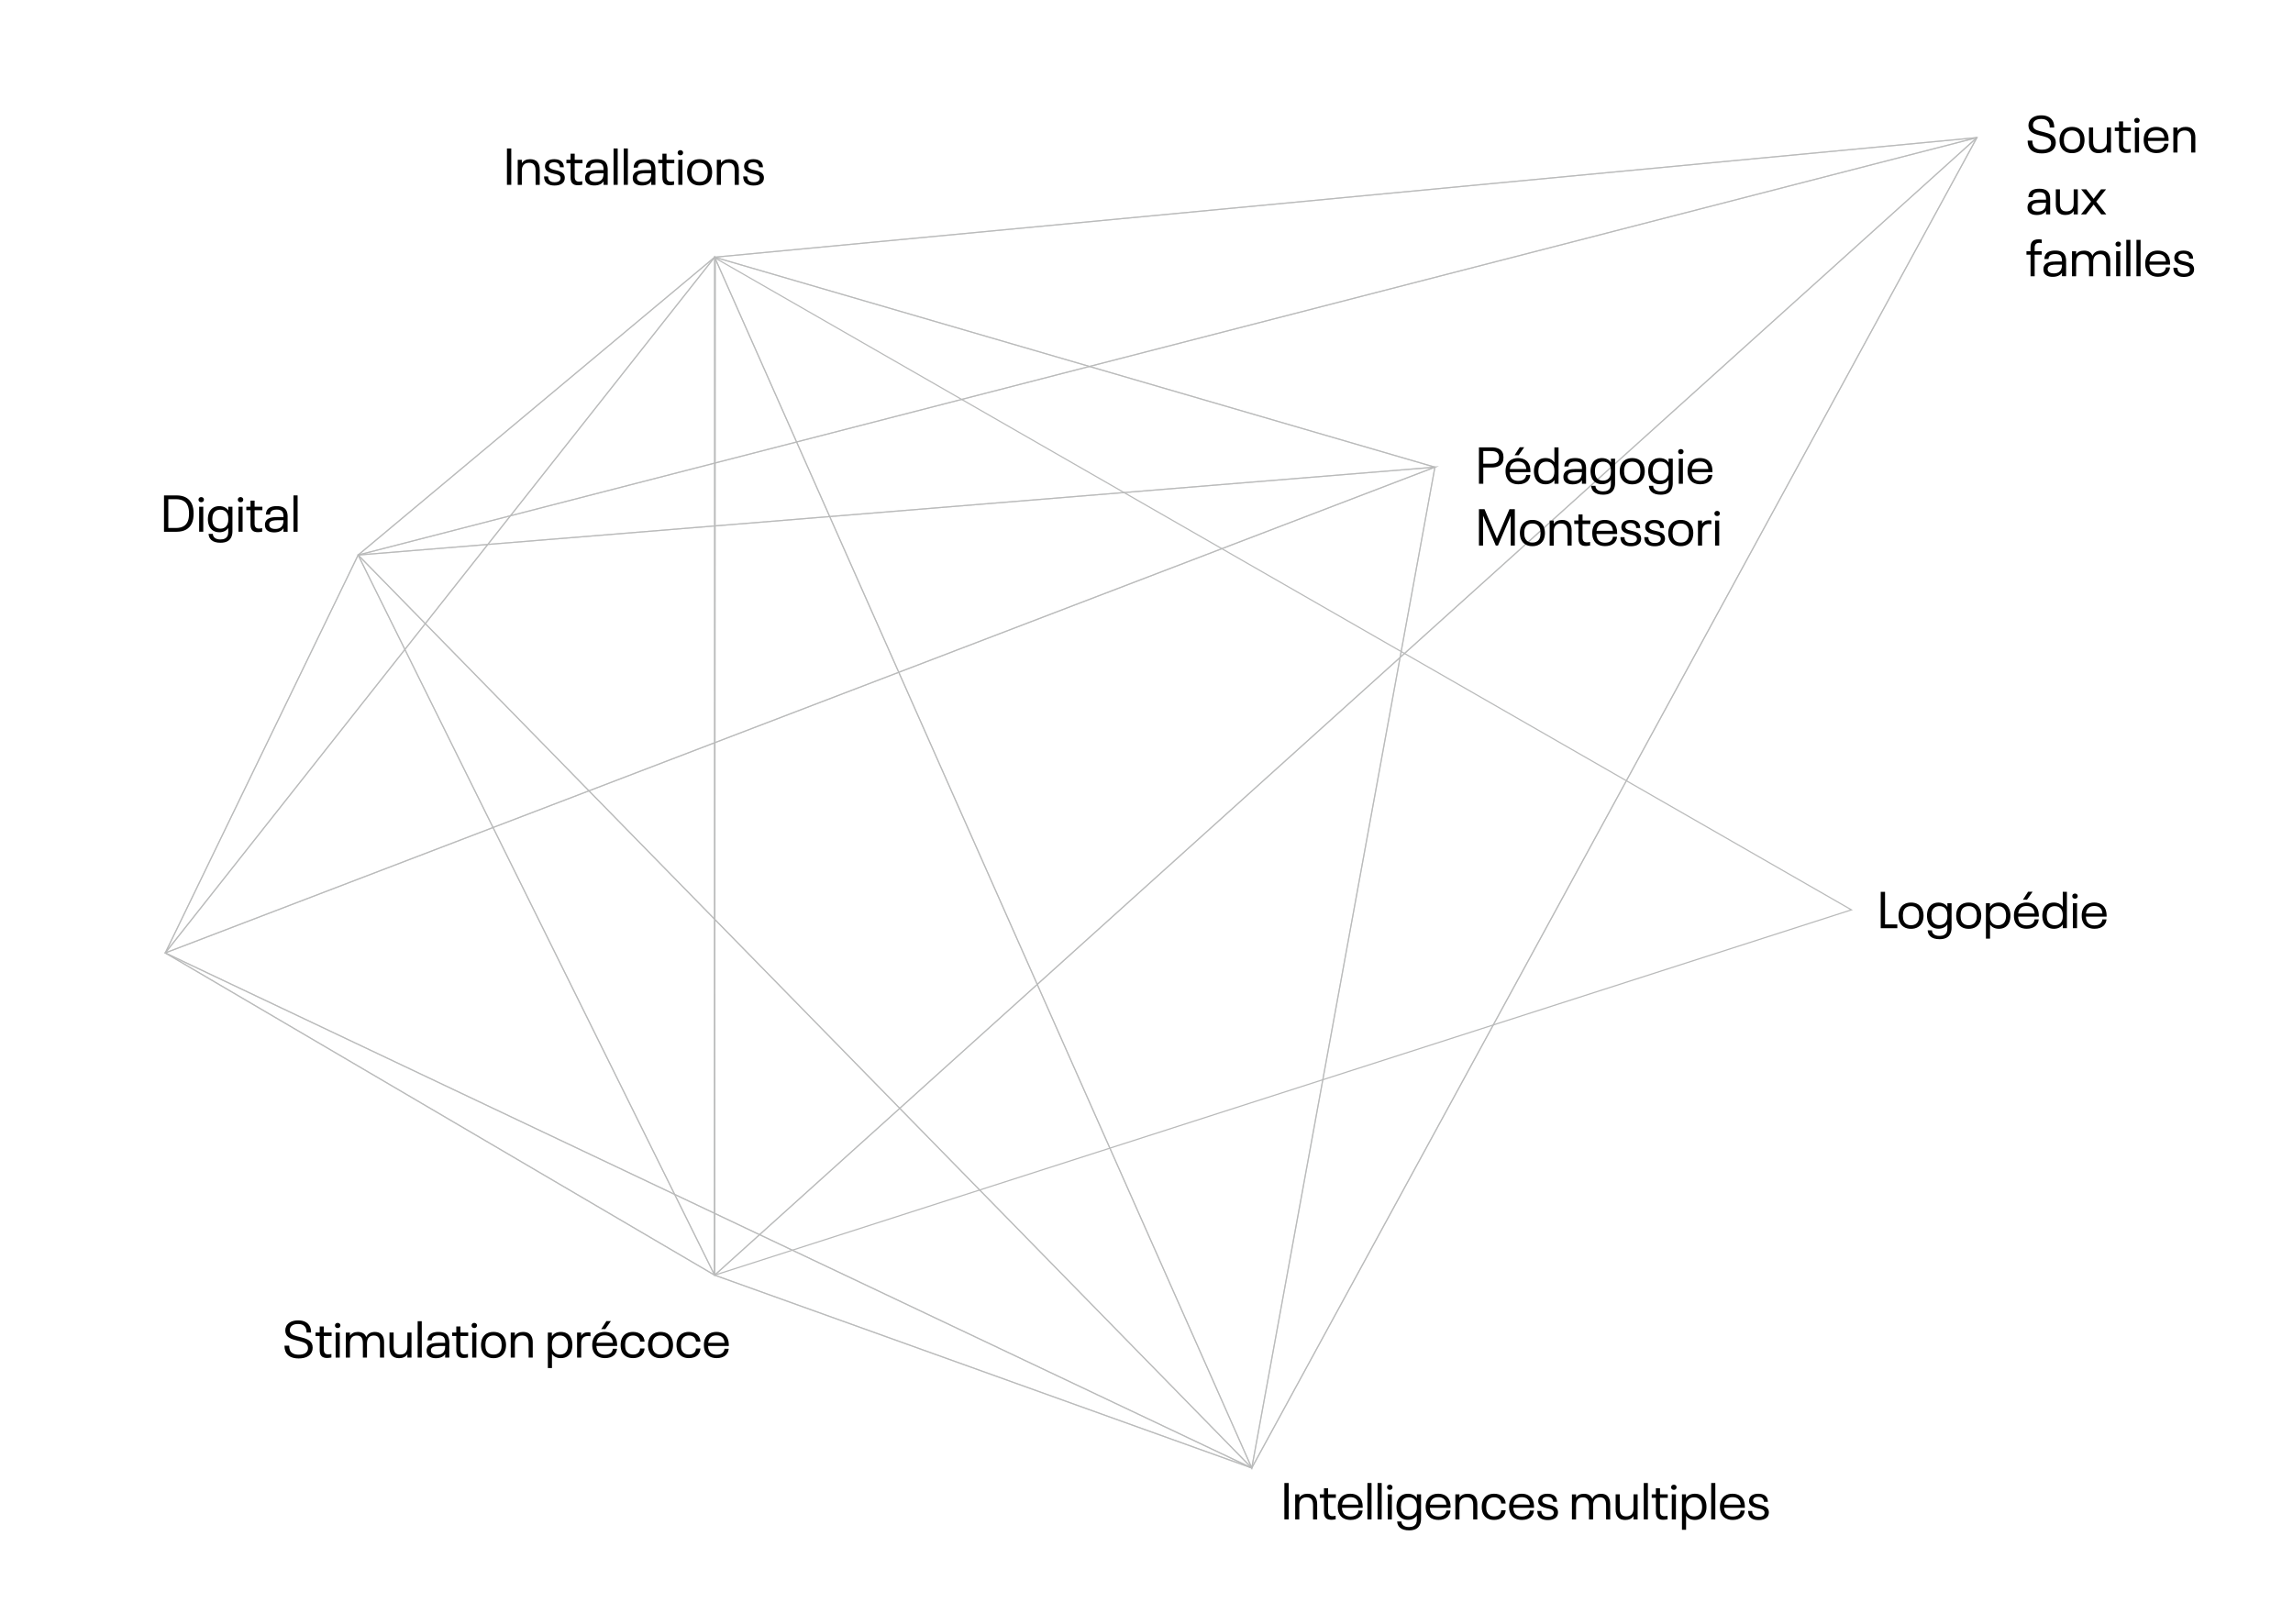 <?xml version="1.0" encoding="UTF-8"?> <svg xmlns="http://www.w3.org/2000/svg" id="a" viewBox="0 0 1181.33 837.04"><defs><style>.b{stroke:#d8d8d8;}.b,.c{fill:none;stroke-miterlimit:10;stroke-width:.6px;}.c{stroke:#b9baba;}</style></defs><g><polygon class="b" points="1018.5 70.91 821.84 431.77 644.9 756.46 85.14 491.05 184.51 286.01 368.17 132.54 1018.5 70.91"></polygon><polygon class="b" points="739.25 240.73 368.17 132.54 644.9 756.46 739.25 240.73"></polygon><line class="b" x1="184.51" y1="286.01" x2="1018.5" y2="70.91"></line><polyline class="b" points="85.14 491.05 368.17 132.54 368.17 657.09 85.14 491.05 739.25 240.73 184.51 286.01 368.17 657.09 1018.5 70.91 368.17 657.09 644.9 756.46"></polyline><line class="b" x1="644.9" y1="756.46" x2="184.51" y2="286.01"></line></g><g><polygon class="c" points="1018.5 70.91 821.84 431.77 644.9 756.46 85.14 491.05 184.51 286.01 368.17 132.54 1018.5 70.91"></polygon><polygon class="c" points="739.25 240.73 368.17 132.54 644.9 756.46 739.25 240.73"></polygon><line class="c" x1="184.51" y1="286.01" x2="1018.5" y2="70.91"></line><polyline class="c" points="85.14 491.05 368.17 132.54 368.17 657.09 85.14 491.05 739.25 240.73 184.51 286.01 368.17 657.09 1018.5 70.91 368.17 657.09 644.9 756.46"></polyline><line class="c" x1="644.9" y1="756.46" x2="184.51" y2="286.01"></line><polygon class="c" points="368.17 657.09 953.83 468.85 368.53 133 368.17 657.09"></polygon></g><g><path d="M261.17,76.5h2.23v18.74h-2.23v-18.74Z"></path><path d="M278.06,87.44v7.81h-2.12v-7.41c0-2.73-1.09-3.96-3.35-3.96-2.42,0-3.74,1.41-3.74,4.04v7.33h-2.12v-12.9h2.12v1.75c.9-1.41,2.36-2.07,4.27-2.07,3.19,0,4.94,1.83,4.94,5.42Z"></path><path d="M280.71,93.12c-.29-.64-.42-1.38-.42-2.2h2.1c0,.56,.08,1.04,.29,1.46,.43,.98,1.38,1.54,3,1.54,1.51,0,2.55-.42,2.92-1.27,.11-.27,.19-.5,.19-.85,0-.29-.05-.56-.16-.77-.45-.96-1.73-1.22-3.53-1.59-1.81-.4-3.45-1.01-4.06-2.39-.19-.42-.27-.82-.27-1.38s.11-1.04,.32-1.46c.61-1.38,2.2-2.18,4.43-2.18s3.88,.77,4.57,2.26c.27,.56,.37,1.19,.37,1.91h-2.04c0-.5-.11-.9-.27-1.25-.4-.88-1.35-1.33-2.66-1.33s-2.15,.4-2.47,1.11c-.11,.24-.16,.48-.16,.77,0,.24,.05,.48,.13,.64,.45,.98,1.96,1.27,3.5,1.62,1.94,.45,3.58,1.04,4.22,2.47,.19,.42,.27,.88,.27,1.41,0,.61-.11,1.14-.32,1.62-.69,1.54-2.58,2.34-5.02,2.34s-4.22-.85-4.94-2.47Z"></path><path d="M293.96,91.4v-7.25h-2.15v-1.81h2.15v-3.13h2.12v3.13h4.01v1.81h-4.01v6.93c0,1.73,.74,2.52,2.23,2.52,.5,0,1.12-.08,1.67-.21v1.81c-.69,.16-1.49,.27-2.2,.27-2.63,0-3.82-1.25-3.82-4.06Z"></path><path d="M313.08,87.6v7.65h-2.12v-1.83c-.9,1.38-2.47,2.15-4.78,2.15-2.15,0-3.8-.72-4.46-2.18-.21-.5-.32-1.04-.32-1.7s.11-1.17,.32-1.65c.88-1.91,3.21-2.39,6.13-2.39h3.11v-.42c0-.8-.11-1.35-.34-1.91-.45-1.04-1.51-1.51-3.13-1.51s-2.74,.42-3.21,1.43c-.16,.37-.24,.72-.24,1.14h-2.15c.03-.74,.13-1.35,.4-1.89,.74-1.73,2.63-2.47,5.18-2.47,2.68,0,4.35,.82,5.1,2.55,.37,.8,.53,1.83,.53,3.03Zm-2.55,4.14c.29-.64,.42-1.41,.42-2.34v-.13h-2.95c-1.99,0-3.72,.27-4.22,1.38-.11,.24-.19,.53-.19,.85,0,.37,.08,.69,.19,.96,.42,.96,1.54,1.33,2.92,1.33,1.94,0,3.21-.72,3.82-2.04Z"></path><path d="M316.11,76.5h2.12v18.74h-2.12v-18.74Z"></path><path d="M321.34,76.5h2.12v18.74h-2.12v-18.74Z"></path><path d="M337.65,87.6v7.65h-2.12v-1.83c-.9,1.38-2.47,2.15-4.78,2.15-2.15,0-3.8-.72-4.46-2.18-.21-.5-.32-1.04-.32-1.7s.11-1.17,.32-1.65c.88-1.91,3.21-2.39,6.13-2.39h3.11v-.42c0-.8-.11-1.35-.34-1.91-.45-1.04-1.51-1.51-3.13-1.51s-2.74,.42-3.21,1.43c-.16,.37-.24,.72-.24,1.14h-2.15c.03-.74,.13-1.35,.4-1.89,.74-1.73,2.63-2.47,5.18-2.47,2.68,0,4.35,.82,5.1,2.55,.37,.8,.53,1.83,.53,3.03Zm-2.55,4.14c.29-.64,.42-1.41,.42-2.34v-.13h-2.95c-1.99,0-3.72,.27-4.22,1.38-.11,.24-.19,.53-.19,.85,0,.37,.08,.69,.19,.96,.42,.96,1.54,1.33,2.92,1.33,1.94,0,3.21-.72,3.82-2.04Z"></path><path d="M341.26,91.4v-7.25h-2.15v-1.81h2.15v-3.13h2.12v3.13h4.01v1.81h-4.01v6.93c0,1.73,.74,2.52,2.23,2.52,.5,0,1.12-.08,1.67-.21v1.81c-.69,.16-1.49,.27-2.2,.27-2.63,0-3.82-1.25-3.82-4.06Z"></path><path d="M349.12,78.7c0-.77,.56-1.33,1.43-1.33,.77,0,1.38,.56,1.38,1.33s-.61,1.33-1.38,1.33c-.88,0-1.43-.53-1.43-1.33Zm.34,3.64h2.12v12.9h-2.12v-12.9Z"></path><path d="M354.65,92.17c-.45-.98-.66-2.15-.66-3.37s.21-2.36,.66-3.37c.93-2.04,2.87-3.4,5.79-3.4s4.86,1.35,5.79,3.4c.42,.98,.66,2.15,.66,3.37s-.24,2.39-.66,3.37c-.93,2.04-2.87,3.4-5.79,3.4s-4.86-1.35-5.79-3.4Zm9.5-.64c.34-.77,.48-1.7,.48-2.73s-.13-1.99-.48-2.73c-.61-1.33-1.83-2.18-3.72-2.18s-3.13,.85-3.72,2.18c-.34,.74-.48,1.7-.48,2.73s.13,1.96,.48,2.73c.61,1.33,1.81,2.18,3.72,2.18s3.11-.85,3.72-2.18Z"></path><path d="M380.64,87.44v7.81h-2.12v-7.41c0-2.73-1.09-3.96-3.35-3.96-2.42,0-3.74,1.41-3.74,4.04v7.33h-2.12v-12.9h2.12v1.75c.9-1.41,2.36-2.07,4.27-2.07,3.19,0,4.94,1.83,4.94,5.42Z"></path><path d="M383.3,93.12c-.29-.64-.42-1.38-.42-2.2h2.1c0,.56,.08,1.04,.29,1.46,.42,.98,1.38,1.54,3,1.54,1.51,0,2.55-.42,2.92-1.27,.11-.27,.19-.5,.19-.85,0-.29-.05-.56-.16-.77-.45-.96-1.73-1.22-3.53-1.59-1.81-.4-3.45-1.01-4.06-2.39-.19-.42-.27-.82-.27-1.38s.11-1.04,.32-1.46c.61-1.38,2.2-2.18,4.43-2.18s3.88,.77,4.57,2.26c.27,.56,.37,1.19,.37,1.91h-2.04c0-.5-.11-.9-.27-1.25-.4-.88-1.35-1.33-2.66-1.33s-2.15,.4-2.47,1.11c-.11,.24-.16,.48-.16,.77,0,.24,.05,.48,.13,.64,.45,.98,1.96,1.27,3.5,1.62,1.94,.45,3.58,1.04,4.22,2.47,.19,.42,.27,.88,.27,1.41,0,.61-.11,1.14-.32,1.62-.69,1.54-2.58,2.34-5.02,2.34s-4.22-.85-4.94-2.47Z"></path></g><g><path d="M84.49,255.28h6.4c4.01,0,6.69,1.57,7.96,4.41,.61,1.35,.9,2.97,.9,4.97s-.29,3.61-.9,4.99c-1.27,2.81-3.96,4.38-7.96,4.38h-6.4v-18.74Zm6.13,16.78c3.16,0,5.1-1.14,6.05-3.27,.48-1.06,.72-2.36,.72-4.14s-.24-3.08-.72-4.14c-.96-2.12-2.89-3.27-6.05-3.27h-3.9v14.81h3.9Z"></path><path d="M102.26,257.48c0-.77,.56-1.33,1.43-1.33,.77,0,1.38,.56,1.38,1.33s-.61,1.33-1.38,1.33c-.88,0-1.43-.53-1.43-1.33Zm.34,3.64h2.12v12.9h-2.12v-12.9Z"></path><path d="M119.75,261.12v12.64c0,1.19-.21,2.2-.61,3.05-.88,1.94-2.79,2.87-5.55,2.87-2.02,0-3.66-.45-4.73-1.43-.85-.77-1.33-1.81-1.41-3.13h2.2c.03,.8,.35,1.46,.88,1.94,.66,.61,1.73,.93,3.03,.93,1.86,0,3.11-.64,3.69-1.91,.21-.56,.34-1.19,.34-1.99v-2.04c-.98,1.49-2.6,2.23-4.57,2.23-2.52,0-4.35-1.19-5.23-3.19-.45-1.01-.69-2.2-.69-3.53s.24-2.55,.69-3.56c.88-1.99,2.71-3.19,5.23-3.19,1.96,0,3.61,.77,4.59,2.28v-1.96h2.12Zm-2.15,6.74v-.64c0-2.95-1.59-4.57-4.09-4.57-1.7,0-3.03,.74-3.66,2.18-.32,.72-.48,1.62-.48,2.71s.16,1.96,.48,2.71c.64,1.41,1.96,2.18,3.66,2.18,2.5,0,4.09-1.62,4.09-4.57Z"></path><path d="M122.52,257.48c0-.77,.56-1.33,1.43-1.33,.77,0,1.38,.56,1.38,1.33s-.61,1.33-1.38,1.33c-.88,0-1.43-.53-1.43-1.33Zm.34,3.64h2.12v12.9h-2.12v-12.9Z"></path><path d="M129.05,270.17v-7.25h-2.15v-1.81h2.15v-3.13h2.12v3.13h4.01v1.81h-4.01v6.93c0,1.73,.74,2.52,2.23,2.52,.5,0,1.12-.08,1.67-.21v1.81c-.69,.16-1.49,.27-2.2,.27-2.63,0-3.82-1.25-3.82-4.06Z"></path><path d="M148.17,266.38v7.65h-2.12v-1.83c-.9,1.38-2.47,2.15-4.78,2.15-2.15,0-3.8-.72-4.46-2.18-.21-.5-.32-1.04-.32-1.7s.11-1.17,.32-1.65c.88-1.91,3.21-2.39,6.13-2.39h3.11v-.42c0-.8-.11-1.35-.34-1.91-.45-1.04-1.51-1.51-3.13-1.51s-2.73,.42-3.21,1.43c-.16,.37-.24,.72-.24,1.14h-2.15c.03-.74,.13-1.35,.4-1.89,.74-1.73,2.63-2.47,5.18-2.47,2.68,0,4.35,.82,5.1,2.55,.37,.8,.53,1.83,.53,3.03Zm-2.55,4.14c.29-.64,.42-1.41,.42-2.34v-.13h-2.95c-1.99,0-3.72,.27-4.22,1.38-.11,.24-.19,.53-.19,.85,0,.37,.08,.69,.19,.96,.42,.96,1.54,1.33,2.92,1.33,1.94,0,3.21-.72,3.82-2.04Z"></path><path d="M151.2,255.28h2.12v18.74h-2.12v-18.74Z"></path></g><g><path d="M147.18,696.62c-.42-.93-.61-2.02-.61-3.21h2.42c0,.93,.13,1.75,.42,2.44,.66,1.43,2.15,2.23,4.54,2.23,2.26,0,3.85-.74,4.43-2.02,.21-.45,.29-.9,.29-1.38,0-.5-.11-.93-.27-1.3-.72-1.57-2.97-2.02-5.5-2.63-2.6-.64-4.73-1.41-5.52-3.21-.24-.56-.4-1.17-.4-1.94s.16-1.46,.45-2.1c.85-1.91,3.13-3.11,6.16-3.11s5.18,1.19,6.11,3.24c.4,.9,.56,1.88,.56,3.03h-2.31c0-.88-.11-1.62-.4-2.28-.61-1.35-1.96-2.12-4.01-2.12s-3.48,.74-3.98,1.94c-.19,.4-.24,.77-.24,1.2,0,.48,.05,.82,.21,1.17,.64,1.46,2.84,1.86,5.36,2.5,2.66,.66,4.91,1.41,5.79,3.34,.27,.58,.4,1.25,.4,2.1s-.16,1.59-.48,2.23c-.93,2.1-3.35,3.27-6.74,3.27-3.58,0-5.76-1.3-6.69-3.37Z"></path><path d="M164.71,695.71v-7.25h-2.15v-1.81h2.15v-3.13h2.12v3.13h4.01v1.81h-4.01v6.93c0,1.73,.74,2.52,2.23,2.52,.5,0,1.12-.08,1.67-.21v1.81c-.69,.16-1.49,.27-2.2,.27-2.63,0-3.82-1.25-3.82-4.06Z"></path><path d="M172.57,683.02c0-.77,.56-1.33,1.43-1.33,.77,0,1.38,.56,1.38,1.33s-.61,1.33-1.38,1.33c-.88,0-1.43-.53-1.43-1.33Zm.35,3.64h2.12v12.9h-2.12v-12.9Z"></path><path d="M197.88,691.78v7.78h-2.12v-7.38c0-2.76-1.04-3.98-3.16-3.98-2.26,0-3.53,1.43-3.53,4.04v7.33h-2.12v-7.38c0-2.76-1.01-3.98-3.16-3.98-2.26,0-3.5,1.43-3.5,4.04v7.33h-2.12v-12.9h2.12v1.67c.85-1.33,2.26-1.99,4.09-1.99,2.15,0,3.66,.9,4.3,2.65,.85-1.83,2.39-2.65,4.46-2.65,3.08,0,4.75,1.86,4.75,5.44Z"></path><path d="M212,686.66v12.9h-2.12v-1.75c-.9,1.41-2.36,2.07-4.27,2.07-3.19,0-4.94-1.83-4.94-5.42v-7.81h2.12v7.41c0,2.73,1.09,3.96,3.35,3.96,2.42,0,3.74-1.41,3.74-4.04v-7.33h2.12Z"></path><path d="M215.17,680.82h2.12v18.74h-2.12v-18.74Z"></path><path d="M231.47,691.92v7.65h-2.12v-1.83c-.9,1.38-2.47,2.15-4.78,2.15-2.15,0-3.8-.72-4.46-2.18-.21-.5-.32-1.04-.32-1.7s.11-1.17,.32-1.65c.88-1.91,3.21-2.39,6.13-2.39h3.11v-.42c0-.8-.11-1.35-.35-1.91-.45-1.04-1.51-1.51-3.13-1.51s-2.73,.42-3.21,1.43c-.16,.37-.24,.72-.24,1.14h-2.15c.03-.74,.13-1.35,.4-1.88,.74-1.73,2.63-2.47,5.18-2.47,2.68,0,4.36,.82,5.1,2.55,.37,.8,.53,1.83,.53,3.03Zm-2.55,4.14c.29-.64,.43-1.41,.43-2.34v-.13h-2.95c-1.99,0-3.72,.27-4.22,1.38-.11,.24-.19,.53-.19,.85,0,.37,.08,.69,.19,.96,.42,.96,1.54,1.33,2.92,1.33,1.94,0,3.21-.72,3.82-2.04Z"></path><path d="M235.08,695.71v-7.25h-2.15v-1.81h2.15v-3.13h2.12v3.13h4.01v1.81h-4.01v6.93c0,1.73,.74,2.52,2.23,2.52,.5,0,1.12-.08,1.67-.21v1.81c-.69,.16-1.49,.27-2.21,.27-2.63,0-3.82-1.25-3.82-4.06Z"></path><path d="M242.95,683.02c0-.77,.56-1.33,1.43-1.33,.77,0,1.38,.56,1.38,1.33s-.61,1.33-1.38,1.33c-.88,0-1.43-.53-1.43-1.33Zm.34,3.64h2.12v12.9h-2.12v-12.9Z"></path><path d="M248.47,696.48c-.45-.98-.66-2.15-.66-3.37s.21-2.36,.66-3.37c.93-2.04,2.87-3.4,5.79-3.4s4.86,1.35,5.79,3.4c.43,.98,.66,2.15,.66,3.37s-.24,2.39-.66,3.37c-.93,2.04-2.87,3.4-5.79,3.4s-4.86-1.35-5.79-3.4Zm9.5-.64c.35-.77,.48-1.7,.48-2.74s-.13-1.99-.48-2.73c-.61-1.33-1.83-2.18-3.72-2.18s-3.13,.85-3.72,2.18c-.35,.74-.48,1.7-.48,2.73s.13,1.96,.48,2.74c.61,1.33,1.8,2.18,3.72,2.18s3.11-.85,3.72-2.18Z"></path><path d="M274.46,691.76v7.81h-2.12v-7.41c0-2.74-1.09-3.96-3.35-3.96-2.42,0-3.74,1.41-3.74,4.04v7.33h-2.12v-12.9h2.12v1.75c.9-1.41,2.36-2.07,4.28-2.07,3.19,0,4.94,1.83,4.94,5.42Z"></path><path d="M294.89,693.11c0,1.33-.24,2.55-.69,3.56-.9,1.99-2.71,3.19-5.26,3.19-1.96,0-3.58-.74-4.57-2.2v7.28h-2.12v-18.27h2.07v1.99c.98-1.54,2.6-2.31,4.62-2.31,2.55,0,4.36,1.19,5.26,3.21,.45,1.01,.69,2.2,.69,3.56Zm-2.26,0c0-1.09-.19-2.02-.5-2.71-.64-1.46-1.94-2.2-3.66-2.2-2.5,0-4.12,1.65-4.12,4.59v.64c0,2.95,1.62,4.59,4.12,4.59,1.72,0,3.03-.77,3.66-2.2,.32-.72,.5-1.62,.5-2.71Z"></path><path d="M304.21,686.66v1.91c-.37-.08-.85-.13-1.3-.13-2.34,0-3.48,1.46-3.48,3.96v7.17h-2.12v-12.9h2.1v1.67c.66-1.12,1.8-1.83,3.5-1.83,.48,0,.9,.05,1.3,.16Z"></path><path d="M315.76,695.02h2.12c-.11,1.38-.64,2.47-1.54,3.32-1.12,.98-2.71,1.51-4.62,1.51-2.92,0-5.02-1.25-5.95-3.37-.45-.93-.66-2.04-.66-3.37s.21-2.44,.66-3.4c.93-2.1,2.95-3.37,5.79-3.37s4.83,1.27,5.73,3.29c.51,1.17,.66,2.36,.66,3.96h-10.7c.05,.88,.19,1.65,.48,2.31,.64,1.41,1.99,2.2,3.96,2.2,1.25,0,2.34-.32,3.05-.96,.58-.53,.93-1.3,1.01-2.12Zm-8.02-4.67c-.21,.5-.35,1.01-.43,1.62h8.47c-.08-.69-.21-1.22-.42-1.75-.61-1.35-1.88-2.1-3.77-2.1s-3.21,.77-3.85,2.23Zm4.12-5.47h-2.1l2.65-4.12h2.31l-2.87,4.12Z"></path><path d="M320.38,696.54c-.42-.98-.64-2.12-.64-3.43s.21-2.44,.64-3.4c.96-2.12,2.95-3.37,5.74-3.37,1.8,0,3.29,.5,4.38,1.49,.93,.85,1.51,2.07,1.57,3.56h-2.28c-.08-.98-.45-1.75-1.01-2.31-.64-.56-1.57-.88-2.65-.88-1.75,0-3,.82-3.61,2.18-.35,.74-.48,1.62-.48,2.73s.13,1.96,.48,2.74c.61,1.33,1.86,2.15,3.61,2.15,1.12,0,2.04-.29,2.65-.88,.61-.53,.96-1.33,.98-2.26h2.31c-.08,1.46-.61,2.66-1.54,3.53-1.06,.96-2.6,1.46-4.41,1.46-2.76,0-4.78-1.22-5.74-3.32Z"></path><path d="M334.51,696.48c-.45-.98-.66-2.15-.66-3.37s.21-2.36,.66-3.37c.93-2.04,2.87-3.4,5.79-3.4s4.86,1.35,5.79,3.4c.42,.98,.66,2.15,.66,3.37s-.24,2.39-.66,3.37c-.93,2.04-2.87,3.4-5.79,3.4s-4.86-1.35-5.79-3.4Zm9.51-.64c.34-.77,.48-1.7,.48-2.74s-.13-1.99-.48-2.73c-.61-1.33-1.83-2.18-3.72-2.18s-3.13,.85-3.72,2.18c-.34,.74-.48,1.7-.48,2.73s.13,1.96,.48,2.74c.61,1.33,1.81,2.18,3.72,2.18s3.11-.85,3.72-2.18Z"></path><path d="M349.17,696.54c-.42-.98-.64-2.12-.64-3.43s.21-2.44,.64-3.4c.96-2.12,2.95-3.37,5.74-3.37,1.8,0,3.29,.5,4.38,1.49,.93,.85,1.51,2.07,1.57,3.56h-2.28c-.08-.98-.45-1.75-1.01-2.31-.64-.56-1.57-.88-2.65-.88-1.75,0-3,.82-3.61,2.18-.35,.74-.48,1.62-.48,2.73s.13,1.96,.48,2.74c.61,1.33,1.86,2.15,3.61,2.15,1.12,0,2.04-.29,2.65-.88,.61-.53,.96-1.33,.98-2.26h2.31c-.08,1.46-.61,2.66-1.54,3.53-1.06,.96-2.6,1.46-4.41,1.46-2.76,0-4.78-1.22-5.74-3.32Z"></path><path d="M373.28,695.02h2.12c-.11,1.38-.64,2.47-1.54,3.32-1.12,.98-2.71,1.51-4.62,1.51-2.92,0-5.02-1.25-5.95-3.37-.45-.93-.66-2.04-.66-3.37s.21-2.44,.66-3.4c.93-2.1,2.95-3.37,5.79-3.37s4.83,1.27,5.73,3.29c.51,1.17,.66,2.36,.66,3.96h-10.7c.05,.88,.19,1.65,.48,2.31,.64,1.41,1.99,2.2,3.96,2.2,1.25,0,2.34-.32,3.05-.96,.58-.53,.93-1.3,1.01-2.12Zm-8.02-4.67c-.21,.5-.35,1.01-.43,1.62h8.47c-.08-.69-.21-1.22-.42-1.75-.61-1.35-1.88-2.1-3.77-2.1s-3.21,.77-3.85,2.23Z"></path></g><g><path d="M661.7,764.2h2.23v18.74h-2.23v-18.74Z"></path><path d="M678.59,775.14v7.81h-2.12v-7.41c0-2.74-1.09-3.96-3.34-3.96-2.42,0-3.74,1.41-3.74,4.04v7.33h-2.12v-12.9h2.12v1.75c.9-1.41,2.36-2.07,4.27-2.07,3.19,0,4.94,1.83,4.94,5.42Z"></path><path d="M682.1,779.09v-7.25h-2.15v-1.81h2.15v-3.13h2.12v3.13h4.01v1.81h-4.01v6.93c0,1.73,.74,2.52,2.23,2.52,.5,0,1.12-.08,1.67-.21v1.81c-.69,.16-1.49,.26-2.2,.26-2.63,0-3.82-1.25-3.82-4.06Z"></path><path d="M699.86,778.4h2.12c-.11,1.38-.64,2.47-1.54,3.32-1.12,.98-2.71,1.51-4.62,1.51-2.92,0-5.02-1.25-5.95-3.37-.45-.93-.66-2.04-.66-3.37s.21-2.44,.66-3.4c.93-2.1,2.95-3.37,5.79-3.37s4.83,1.27,5.73,3.29c.5,1.17,.66,2.36,.66,3.96h-10.7c.05,.88,.19,1.65,.48,2.31,.64,1.41,1.99,2.2,3.96,2.2,1.25,0,2.34-.32,3.05-.96,.58-.53,.93-1.3,1.01-2.12Zm-8.02-4.67c-.21,.5-.35,1.01-.42,1.62h8.47c-.08-.69-.21-1.22-.42-1.75-.61-1.35-1.88-2.1-3.77-2.1s-3.21,.77-3.85,2.23Z"></path><path d="M704.48,764.2h2.12v18.74h-2.12v-18.74Z"></path><path d="M709.71,764.2h2.12v18.74h-2.12v-18.74Z"></path><path d="M714.6,766.4c0-.77,.56-1.33,1.43-1.33,.77,0,1.38,.56,1.38,1.33s-.61,1.33-1.38,1.33c-.88,0-1.43-.53-1.43-1.33Zm.34,3.64h2.12v12.9h-2.12v-12.9Z"></path><path d="M732.1,770.04v12.64c0,1.2-.21,2.2-.61,3.05-.88,1.94-2.79,2.87-5.55,2.87-2.02,0-3.66-.45-4.73-1.43-.85-.77-1.33-1.81-1.41-3.13h2.2c.03,.8,.34,1.46,.88,1.94,.66,.61,1.73,.93,3.03,.93,1.86,0,3.11-.64,3.69-1.91,.21-.56,.34-1.19,.34-1.99v-2.04c-.98,1.49-2.6,2.23-4.57,2.23-2.52,0-4.35-1.2-5.23-3.19-.45-1.01-.69-2.2-.69-3.53s.24-2.55,.69-3.56c.88-1.99,2.71-3.19,5.23-3.19,1.96,0,3.61,.77,4.59,2.28v-1.96h2.12Zm-2.15,6.74v-.64c0-2.95-1.59-4.57-4.09-4.57-1.7,0-3.03,.74-3.66,2.18-.32,.72-.48,1.62-.48,2.71s.16,1.96,.48,2.71c.64,1.41,1.96,2.18,3.66,2.18,2.5,0,4.09-1.62,4.09-4.57Z"></path><path d="M745.14,778.4h2.12c-.11,1.38-.64,2.47-1.54,3.32-1.12,.98-2.71,1.51-4.62,1.51-2.92,0-5.02-1.25-5.95-3.37-.45-.93-.66-2.04-.66-3.37s.21-2.44,.66-3.4c.93-2.1,2.95-3.37,5.79-3.37s4.83,1.27,5.73,3.29c.5,1.17,.66,2.36,.66,3.96h-10.7c.05,.88,.19,1.65,.48,2.31,.64,1.41,1.99,2.2,3.96,2.2,1.25,0,2.34-.32,3.05-.96,.58-.53,.93-1.3,1.01-2.12Zm-8.02-4.67c-.21,.5-.35,1.01-.42,1.62h8.47c-.08-.69-.21-1.22-.42-1.75-.61-1.35-1.88-2.1-3.77-2.1s-3.21,.77-3.85,2.23Z"></path><path d="M761.1,775.14v7.81h-2.12v-7.41c0-2.74-1.09-3.96-3.34-3.96-2.42,0-3.74,1.41-3.74,4.04v7.33h-2.12v-12.9h2.12v1.75c.9-1.41,2.36-2.07,4.27-2.07,3.19,0,4.94,1.83,4.94,5.42Z"></path><path d="M764.02,779.92c-.43-.98-.64-2.12-.64-3.43s.21-2.44,.64-3.4c.96-2.12,2.95-3.37,5.73-3.37,1.81,0,3.29,.5,4.38,1.49,.93,.85,1.51,2.07,1.57,3.56h-2.28c-.08-.98-.45-1.75-1.01-2.31-.64-.56-1.57-.88-2.66-.88-1.75,0-3,.82-3.61,2.18-.34,.74-.48,1.62-.48,2.73s.13,1.96,.48,2.74c.61,1.33,1.86,2.15,3.61,2.15,1.12,0,2.04-.29,2.66-.88,.61-.53,.96-1.33,.98-2.26h2.31c-.08,1.46-.61,2.66-1.54,3.53-1.06,.96-2.6,1.46-4.41,1.46-2.76,0-4.78-1.22-5.73-3.32Z"></path><path d="M788.13,778.4h2.12c-.11,1.38-.64,2.47-1.54,3.32-1.12,.98-2.71,1.51-4.62,1.51-2.92,0-5.02-1.25-5.95-3.37-.45-.93-.66-2.04-.66-3.37s.21-2.44,.66-3.4c.93-2.1,2.95-3.37,5.79-3.37s4.83,1.27,5.73,3.29c.5,1.17,.66,2.36,.66,3.96h-10.7c.05,.88,.19,1.65,.48,2.31,.64,1.41,1.99,2.2,3.96,2.2,1.25,0,2.34-.32,3.05-.96,.58-.53,.93-1.3,1.01-2.12Zm-8.02-4.67c-.21,.5-.35,1.01-.42,1.62h8.47c-.08-.69-.21-1.22-.42-1.75-.61-1.35-1.88-2.1-3.77-2.1s-3.21,.77-3.85,2.23Z"></path><path d="M792.41,780.82c-.29-.64-.42-1.38-.42-2.2h2.1c0,.56,.08,1.04,.29,1.46,.42,.98,1.38,1.54,3,1.54,1.51,0,2.55-.42,2.92-1.27,.11-.27,.19-.5,.19-.85,0-.29-.05-.56-.16-.77-.45-.96-1.73-1.22-3.53-1.59-1.81-.4-3.45-1.01-4.06-2.39-.19-.42-.27-.82-.27-1.38s.11-1.04,.32-1.46c.61-1.38,2.2-2.18,4.43-2.18s3.88,.77,4.57,2.26c.27,.56,.37,1.19,.37,1.91h-2.04c0-.5-.11-.9-.27-1.25-.4-.88-1.35-1.33-2.66-1.33s-2.15,.4-2.47,1.12c-.11,.24-.16,.48-.16,.77,0,.24,.05,.48,.13,.64,.45,.98,1.96,1.27,3.5,1.62,1.94,.45,3.58,1.04,4.22,2.47,.19,.42,.27,.88,.27,1.41,0,.61-.11,1.14-.32,1.62-.69,1.54-2.58,2.34-5.02,2.34s-4.22-.85-4.94-2.47Z"></path><path d="M829.56,775.16v7.78h-2.12v-7.38c0-2.76-1.04-3.98-3.16-3.98-2.26,0-3.53,1.43-3.53,4.04v7.33h-2.12v-7.38c0-2.76-1.01-3.98-3.16-3.98-2.26,0-3.5,1.43-3.5,4.04v7.33h-2.12v-12.9h2.12v1.67c.85-1.33,2.26-1.99,4.09-1.99,2.15,0,3.66,.9,4.3,2.65,.85-1.83,2.39-2.65,4.46-2.65,3.08,0,4.75,1.86,4.75,5.44Z"></path><path d="M843.69,770.04v12.9h-2.12v-1.75c-.9,1.41-2.36,2.07-4.27,2.07-3.19,0-4.94-1.83-4.94-5.42v-7.81h2.12v7.41c0,2.74,1.09,3.96,3.35,3.96,2.42,0,3.74-1.41,3.74-4.04v-7.33h2.12Z"></path><path d="M846.85,764.2h2.12v18.74h-2.12v-18.74Z"></path><path d="M853.09,779.09v-7.25h-2.15v-1.81h2.15v-3.13h2.12v3.13h4.01v1.81h-4.01v6.93c0,1.73,.74,2.52,2.23,2.52,.5,0,1.12-.08,1.67-.21v1.81c-.69,.16-1.49,.26-2.2,.26-2.63,0-3.82-1.25-3.82-4.06Z"></path><path d="M860.95,766.4c0-.77,.56-1.33,1.43-1.33,.77,0,1.38,.56,1.38,1.33s-.61,1.33-1.38,1.33c-.88,0-1.43-.53-1.43-1.33Zm.34,3.64h2.12v12.9h-2.12v-12.9Z"></path><path d="M879.17,776.49c0,1.33-.24,2.55-.69,3.56-.9,1.99-2.71,3.19-5.26,3.19-1.96,0-3.58-.74-4.57-2.2v7.27h-2.12v-18.27h2.07v1.99c.98-1.54,2.6-2.31,4.62-2.31,2.55,0,4.35,1.19,5.26,3.21,.45,1.01,.69,2.2,.69,3.56Zm-2.26,0c0-1.09-.19-2.02-.5-2.71-.64-1.46-1.94-2.2-3.66-2.2-2.5,0-4.12,1.65-4.12,4.59v.64c0,2.95,1.62,4.59,4.12,4.59,1.73,0,3.03-.77,3.66-2.2,.32-.72,.5-1.62,.5-2.71Z"></path><path d="M881.59,764.2h2.12v18.74h-2.12v-18.74Z"></path><path d="M896.75,778.4h2.12c-.11,1.38-.64,2.47-1.54,3.32-1.12,.98-2.71,1.51-4.62,1.51-2.92,0-5.02-1.25-5.95-3.37-.45-.93-.66-2.04-.66-3.37s.21-2.44,.66-3.4c.93-2.1,2.95-3.37,5.79-3.37s4.83,1.27,5.73,3.29c.5,1.17,.66,2.36,.66,3.96h-10.7c.05,.88,.19,1.65,.48,2.31,.64,1.41,1.99,2.2,3.96,2.2,1.25,0,2.34-.32,3.05-.96,.58-.53,.93-1.3,1.01-2.12Zm-8.02-4.67c-.21,.5-.35,1.01-.42,1.62h8.47c-.08-.69-.21-1.22-.42-1.75-.61-1.35-1.88-2.1-3.77-2.1s-3.21,.77-3.85,2.23Z"></path><path d="M901.03,780.82c-.29-.64-.42-1.38-.42-2.2h2.1c0,.56,.08,1.04,.29,1.46,.43,.98,1.38,1.54,3,1.54,1.51,0,2.55-.42,2.92-1.27,.11-.27,.19-.5,.19-.85,0-.29-.05-.56-.16-.77-.45-.96-1.73-1.22-3.53-1.59-1.81-.4-3.45-1.01-4.06-2.39-.19-.42-.27-.82-.27-1.38s.11-1.04,.32-1.46c.61-1.38,2.2-2.18,4.43-2.18s3.88,.77,4.57,2.26c.27,.56,.37,1.19,.37,1.91h-2.04c0-.5-.11-.9-.27-1.25-.4-.88-1.35-1.33-2.66-1.33s-2.15,.4-2.47,1.12c-.11,.24-.16,.48-.16,.77,0,.24,.05,.48,.13,.64,.45,.98,1.96,1.27,3.5,1.62,1.94,.45,3.58,1.04,4.22,2.47,.19,.42,.27,.88,.27,1.41,0,.61-.11,1.14-.32,1.62-.69,1.54-2.58,2.34-5.02,2.34s-4.22-.85-4.94-2.47Z"></path></g><g><path d="M1045.23,75.66c-.42-.93-.61-2.02-.61-3.21h2.42c0,.93,.13,1.75,.42,2.44,.66,1.43,2.15,2.23,4.54,2.23,2.26,0,3.85-.74,4.43-2.02,.21-.45,.29-.9,.29-1.38,0-.5-.11-.93-.27-1.3-.72-1.57-2.97-2.02-5.5-2.63-2.6-.64-4.73-1.41-5.52-3.21-.24-.56-.4-1.17-.4-1.94s.16-1.46,.45-2.1c.85-1.91,3.13-3.11,6.16-3.11s5.18,1.19,6.11,3.24c.4,.9,.56,1.89,.56,3.03h-2.31c0-.88-.11-1.62-.4-2.28-.61-1.35-1.96-2.12-4.01-2.12s-3.48,.74-3.98,1.94c-.19,.4-.24,.77-.24,1.19,0,.48,.05,.82,.21,1.17,.64,1.46,2.84,1.86,5.36,2.5,2.66,.66,4.91,1.41,5.79,3.35,.27,.58,.4,1.25,.4,2.1s-.16,1.59-.48,2.23c-.93,2.1-3.34,3.27-6.74,3.27-3.58,0-5.76-1.3-6.69-3.37Z"></path><path d="M1061.7,75.53c-.45-.98-.66-2.15-.66-3.37s.21-2.36,.66-3.37c.93-2.04,2.87-3.4,5.79-3.4s4.86,1.35,5.79,3.4c.42,.98,.66,2.15,.66,3.37s-.24,2.39-.66,3.37c-.93,2.04-2.87,3.4-5.79,3.4s-4.86-1.35-5.79-3.4Zm9.5-.64c.34-.77,.48-1.7,.48-2.73s-.13-1.99-.48-2.73c-.61-1.33-1.83-2.18-3.72-2.18s-3.13,.85-3.72,2.18c-.34,.74-.48,1.7-.48,2.73s.13,1.96,.48,2.73c.61,1.33,1.81,2.18,3.72,2.18s3.11-.85,3.72-2.18Z"></path><path d="M1087.56,65.7v12.9h-2.12v-1.75c-.9,1.41-2.36,2.07-4.27,2.07-3.19,0-4.94-1.83-4.94-5.42v-7.81h2.12v7.41c0,2.73,1.09,3.96,3.35,3.96,2.42,0,3.74-1.41,3.74-4.04v-7.33h2.12Z"></path><path d="M1091.68,74.76v-7.25h-2.15v-1.81h2.15v-3.13h2.12v3.13h4.01v1.81h-4.01v6.93c0,1.73,.74,2.52,2.23,2.52,.5,0,1.12-.08,1.67-.21v1.81c-.69,.16-1.49,.27-2.2,.27-2.63,0-3.82-1.25-3.82-4.06Z"></path><path d="M1099.54,62.06c0-.77,.56-1.33,1.43-1.33,.77,0,1.38,.56,1.38,1.33s-.61,1.33-1.38,1.33c-.88,0-1.43-.53-1.43-1.33Zm.34,3.64h2.12v12.9h-2.12v-12.9Z"></path><path d="M1115.05,74.06h2.12c-.11,1.38-.64,2.47-1.54,3.32-1.12,.98-2.71,1.51-4.62,1.51-2.92,0-5.02-1.25-5.95-3.37-.45-.93-.66-2.04-.66-3.37s.21-2.44,.66-3.4c.93-2.1,2.95-3.37,5.79-3.37s4.83,1.27,5.73,3.29c.5,1.17,.66,2.36,.66,3.96h-10.7c.05,.88,.19,1.65,.48,2.31,.64,1.41,1.99,2.2,3.96,2.2,1.25,0,2.34-.32,3.05-.96,.58-.53,.93-1.3,1.01-2.12Zm-8.02-4.67c-.21,.5-.35,1.01-.42,1.62h8.47c-.08-.69-.21-1.22-.42-1.75-.61-1.35-1.88-2.1-3.77-2.1s-3.21,.77-3.85,2.23Z"></path><path d="M1131.01,70.8v7.81h-2.12v-7.41c0-2.73-1.09-3.96-3.34-3.96-2.42,0-3.74,1.41-3.74,4.04v7.33h-2.12v-12.9h2.12v1.75c.9-1.41,2.36-2.07,4.27-2.07,3.19,0,4.94,1.83,4.94,5.42Z"></path><path d="M1056.22,102.83v7.65h-2.12v-1.83c-.9,1.38-2.47,2.15-4.78,2.15-2.15,0-3.8-.72-4.46-2.18-.21-.5-.32-1.04-.32-1.7s.11-1.17,.32-1.65c.88-1.91,3.21-2.39,6.13-2.39h3.11v-.42c0-.8-.11-1.35-.34-1.91-.45-1.04-1.51-1.51-3.13-1.51s-2.74,.42-3.21,1.43c-.16,.37-.24,.72-.24,1.14h-2.15c.03-.74,.13-1.35,.4-1.89,.74-1.73,2.63-2.47,5.18-2.47,2.68,0,4.35,.82,5.1,2.55,.37,.8,.53,1.83,.53,3.03Zm-2.55,4.14c.29-.64,.42-1.41,.42-2.34v-.13h-2.95c-1.99,0-3.72,.27-4.22,1.38-.11,.24-.19,.53-.19,.85,0,.37,.08,.69,.19,.96,.42,.96,1.54,1.33,2.92,1.33,1.94,0,3.21-.72,3.82-2.04Z"></path><path d="M1070.46,97.57v12.9h-2.12v-1.75c-.9,1.41-2.36,2.07-4.27,2.07-3.19,0-4.94-1.83-4.94-5.42v-7.81h2.12v7.41c0,2.73,1.09,3.96,3.35,3.96,2.42,0,3.74-1.41,3.74-4.04v-7.33h2.12Z"></path><path d="M1077.29,103.91l-5.1-6.35h2.66l3.77,4.89,3.8-4.89h2.6l-5.07,6.35,5.2,6.56h-2.63l-3.9-5.07-3.9,5.07h-2.6l5.18-6.56Z"></path><path d="M1046.11,131.24h-2.1v-1.81h2.1v-2.02c0-2.79,1.3-4.09,4.22-4.09,.56,0,1.14,.05,1.57,.16v1.81c-.37-.11-.85-.16-1.27-.16-1.59,0-2.39,.82-2.39,2.44v1.86h3.61v1.81h-3.61v11.1h-2.12v-11.1Z"></path><path d="M1064.43,134.69v7.65h-2.12v-1.83c-.9,1.38-2.47,2.15-4.78,2.15-2.15,0-3.8-.72-4.46-2.18-.21-.5-.32-1.04-.32-1.7s.11-1.17,.32-1.65c.88-1.91,3.21-2.39,6.13-2.39h3.11v-.42c0-.8-.11-1.35-.34-1.91-.45-1.04-1.51-1.51-3.13-1.51s-2.74,.42-3.21,1.43c-.16,.37-.24,.72-.24,1.14h-2.15c.03-.74,.13-1.35,.4-1.89,.74-1.73,2.63-2.47,5.18-2.47,2.68,0,4.35,.82,5.1,2.55,.37,.8,.53,1.83,.53,3.03Zm-2.55,4.14c.29-.64,.42-1.41,.42-2.34v-.13h-2.95c-1.99,0-3.72,.27-4.22,1.38-.11,.24-.19,.53-.19,.85,0,.37,.08,.69,.19,.96,.42,.96,1.54,1.33,2.92,1.33,1.94,0,3.21-.72,3.82-2.04Z"></path><path d="M1087.19,134.56v7.78h-2.12v-7.38c0-2.76-1.04-3.98-3.16-3.98-2.26,0-3.53,1.43-3.53,4.04v7.33h-2.12v-7.38c0-2.76-1.01-3.98-3.16-3.98-2.26,0-3.5,1.43-3.5,4.04v7.33h-2.12v-12.9h2.12v1.67c.85-1.33,2.26-1.99,4.09-1.99,2.15,0,3.66,.9,4.3,2.66,.85-1.83,2.39-2.66,4.46-2.66,3.08,0,4.75,1.86,4.75,5.44Z"></path><path d="M1089.88,125.8c0-.77,.56-1.33,1.43-1.33,.77,0,1.38,.56,1.38,1.33s-.61,1.33-1.38,1.33c-.88,0-1.43-.53-1.43-1.33Zm.34,3.64h2.12v12.9h-2.12v-12.9Z"></path><path d="M1095.45,123.6h2.12v18.74h-2.12v-18.74Z"></path><path d="M1100.68,123.6h2.12v18.74h-2.12v-18.74Z"></path><path d="M1115.84,137.8h2.12c-.11,1.38-.64,2.47-1.54,3.32-1.12,.98-2.71,1.51-4.62,1.51-2.92,0-5.02-1.25-5.95-3.37-.45-.93-.66-2.04-.66-3.37s.21-2.44,.66-3.4c.93-2.1,2.95-3.37,5.79-3.37s4.83,1.27,5.73,3.29c.5,1.17,.66,2.36,.66,3.96h-10.7c.05,.88,.19,1.65,.48,2.31,.64,1.41,1.99,2.2,3.96,2.2,1.25,0,2.34-.32,3.05-.96,.58-.53,.93-1.3,1.01-2.12Zm-8.02-4.67c-.21,.5-.35,1.01-.42,1.62h8.47c-.08-.69-.21-1.22-.42-1.75-.61-1.35-1.88-2.1-3.77-2.1s-3.21,.77-3.85,2.23Z"></path><path d="M1120.12,140.22c-.29-.64-.42-1.38-.42-2.2h2.1c0,.56,.08,1.04,.29,1.46,.42,.98,1.38,1.54,3,1.54,1.51,0,2.55-.42,2.92-1.27,.11-.27,.19-.5,.19-.85,0-.29-.05-.56-.16-.77-.45-.96-1.73-1.22-3.53-1.59-1.81-.4-3.45-1.01-4.06-2.39-.19-.42-.27-.82-.27-1.38s.11-1.04,.32-1.46c.61-1.38,2.2-2.18,4.43-2.18s3.88,.77,4.57,2.26c.27,.56,.37,1.19,.37,1.91h-2.04c0-.5-.11-.9-.27-1.25-.4-.88-1.35-1.33-2.66-1.33s-2.15,.4-2.47,1.12c-.11,.24-.16,.48-.16,.77,0,.24,.05,.48,.13,.64,.45,.98,1.96,1.27,3.5,1.62,1.94,.45,3.58,1.04,4.22,2.47,.19,.42,.27,.88,.27,1.41,0,.61-.11,1.14-.32,1.62-.69,1.54-2.58,2.34-5.02,2.34s-4.22-.85-4.94-2.47Z"></path></g><g><path d="M761.94,230.52h6.53c2.81,0,4.81,.85,5.66,2.71,.32,.72,.45,1.49,.45,2.47s-.13,1.78-.45,2.5c-.85,1.83-2.84,2.71-5.66,2.71h-4.3v8.36h-2.23v-18.74Zm6.08,8.44c2.04,0,3.43-.42,3.98-1.67,.19-.45,.29-.96,.29-1.57s-.11-1.14-.32-1.59c-.56-1.25-1.91-1.7-3.96-1.7h-3.85v6.53h3.85Z"></path><path d="M786.29,244.73h2.12c-.11,1.38-.64,2.47-1.54,3.32-1.12,.98-2.71,1.51-4.62,1.51-2.92,0-5.02-1.25-5.95-3.37-.45-.93-.66-2.04-.66-3.37s.21-2.44,.66-3.4c.93-2.1,2.95-3.37,5.79-3.37s4.83,1.27,5.73,3.29c.5,1.17,.66,2.36,.66,3.96h-10.7c.05,.88,.19,1.65,.48,2.31,.64,1.41,1.99,2.2,3.96,2.2,1.25,0,2.34-.32,3.05-.96,.58-.53,.93-1.3,1.01-2.12Zm-8.02-4.67c-.21,.5-.35,1.01-.42,1.62h8.47c-.08-.69-.21-1.22-.42-1.75-.61-1.35-1.88-2.1-3.77-2.1s-3.21,.77-3.85,2.23Zm4.12-5.47h-2.1l2.66-4.12h2.31l-2.87,4.12Z"></path><path d="M802.94,230.52v18.74h-2.1v-1.96c-.98,1.51-2.63,2.26-4.62,2.26-2.52,0-4.35-1.19-5.26-3.19-.45-1.01-.69-2.23-.69-3.56s.24-2.55,.69-3.56c.9-2.02,2.73-3.21,5.26-3.21,1.96,0,3.61,.74,4.59,2.23v-7.75h2.12Zm-2.12,11.97c0-2.95-1.62-4.59-4.09-4.59-1.73,0-3.05,.74-3.69,2.2-.32,.69-.5,1.62-.5,2.71s.19,1.99,.5,2.71c.64,1.43,1.96,2.2,3.69,2.2,2.47,0,4.09-1.65,4.09-4.59v-.64Z"></path><path d="M817.12,241.62v7.65h-2.12v-1.83c-.9,1.38-2.47,2.15-4.78,2.15-2.15,0-3.8-.72-4.46-2.18-.21-.5-.32-1.04-.32-1.7s.11-1.17,.32-1.65c.88-1.91,3.21-2.39,6.13-2.39h3.11v-.42c0-.8-.11-1.35-.34-1.91-.45-1.04-1.51-1.51-3.13-1.51s-2.74,.42-3.21,1.43c-.16,.37-.24,.72-.24,1.14h-2.15c.03-.74,.13-1.35,.4-1.89,.74-1.73,2.63-2.47,5.18-2.47,2.68,0,4.35,.82,5.1,2.55,.37,.8,.53,1.83,.53,3.03Zm-2.55,4.14c.29-.64,.42-1.41,.42-2.34v-.13h-2.95c-1.99,0-3.72,.27-4.22,1.38-.11,.24-.19,.53-.19,.85,0,.37,.08,.69,.19,.96,.42,.96,1.54,1.33,2.92,1.33,1.94,0,3.21-.72,3.82-2.04Z"></path><path d="M832.07,236.36v12.64c0,1.19-.21,2.2-.61,3.05-.88,1.94-2.79,2.87-5.55,2.87-2.02,0-3.66-.45-4.73-1.43-.85-.77-1.33-1.81-1.41-3.13h2.2c.03,.8,.34,1.46,.88,1.94,.66,.61,1.73,.93,3.03,.93,1.86,0,3.11-.64,3.69-1.91,.21-.56,.34-1.19,.34-1.99v-2.04c-.98,1.49-2.6,2.23-4.57,2.23-2.52,0-4.35-1.19-5.23-3.19-.45-1.01-.69-2.2-.69-3.53s.24-2.55,.69-3.56c.88-1.99,2.71-3.19,5.23-3.19,1.96,0,3.61,.77,4.59,2.28v-1.96h2.12Zm-2.15,6.74v-.64c0-2.95-1.59-4.57-4.09-4.57-1.7,0-3.03,.74-3.66,2.18-.32,.72-.48,1.62-.48,2.71s.16,1.96,.48,2.71c.64,1.41,1.96,2.18,3.66,2.18,2.5,0,4.09-1.62,4.09-4.57Z"></path><path d="M835.13,246.19c-.45-.98-.66-2.15-.66-3.37s.21-2.36,.66-3.37c.93-2.04,2.87-3.4,5.79-3.4s4.86,1.35,5.79,3.4c.42,.98,.66,2.15,.66,3.37s-.24,2.39-.66,3.37c-.93,2.04-2.87,3.4-5.79,3.4s-4.86-1.35-5.79-3.4Zm9.5-.64c.34-.77,.48-1.7,.48-2.73s-.13-1.99-.48-2.73c-.61-1.33-1.83-2.18-3.72-2.18s-3.13,.85-3.72,2.18c-.34,.74-.48,1.7-.48,2.73s.13,1.96,.48,2.73c.61,1.33,1.81,2.18,3.72,2.18s3.11-.85,3.72-2.18Z"></path><path d="M861.79,236.36v12.64c0,1.19-.21,2.2-.61,3.05-.88,1.94-2.79,2.87-5.55,2.87-2.02,0-3.66-.45-4.73-1.43-.85-.77-1.33-1.81-1.41-3.13h2.2c.03,.8,.34,1.46,.88,1.94,.66,.61,1.73,.93,3.03,.93,1.86,0,3.11-.64,3.69-1.91,.21-.56,.34-1.19,.34-1.99v-2.04c-.98,1.49-2.6,2.23-4.57,2.23-2.52,0-4.35-1.19-5.23-3.19-.45-1.01-.69-2.2-.69-3.53s.24-2.55,.69-3.56c.88-1.99,2.71-3.19,5.23-3.19,1.96,0,3.61,.77,4.59,2.28v-1.96h2.12Zm-2.15,6.74v-.64c0-2.95-1.59-4.57-4.09-4.57-1.7,0-3.03,.74-3.66,2.18-.32,.72-.48,1.62-.48,2.71s.16,1.96,.48,2.71c.64,1.41,1.96,2.18,3.66,2.18,2.5,0,4.09-1.62,4.09-4.57Z"></path><path d="M864.55,232.73c0-.77,.56-1.33,1.43-1.33,.77,0,1.38,.56,1.38,1.33s-.61,1.33-1.38,1.33c-.88,0-1.43-.53-1.43-1.33Zm.34,3.64h2.12v12.9h-2.12v-12.9Z"></path><path d="M880.06,244.73h2.12c-.11,1.38-.64,2.47-1.54,3.32-1.12,.98-2.71,1.51-4.62,1.51-2.92,0-5.02-1.25-5.95-3.37-.45-.93-.66-2.04-.66-3.37s.21-2.44,.66-3.4c.93-2.1,2.95-3.37,5.79-3.37s4.83,1.27,5.73,3.29c.5,1.17,.66,2.36,.66,3.96h-10.7c.05,.88,.19,1.65,.48,2.31,.64,1.41,1.99,2.2,3.96,2.2,1.25,0,2.34-.32,3.05-.96,.58-.53,.93-1.3,1.01-2.12Zm-8.02-4.67c-.21,.5-.35,1.01-.42,1.62h8.47c-.08-.69-.21-1.22-.42-1.75-.61-1.35-1.88-2.1-3.77-2.1s-3.21,.77-3.85,2.23Z"></path><path d="M761.94,262.39h2.87l6.37,15.13,6.48-15.13h2.76v18.74h-2.12v-15.4l-6.56,15.4h-1.12l-6.56-15.4v15.4h-2.12v-18.74Z"></path><path d="M783.69,278.05c-.45-.98-.66-2.15-.66-3.37s.21-2.36,.66-3.37c.93-2.04,2.87-3.4,5.79-3.4s4.86,1.35,5.79,3.4c.42,.98,.66,2.15,.66,3.37s-.24,2.39-.66,3.37c-.93,2.04-2.87,3.4-5.79,3.4s-4.86-1.35-5.79-3.4Zm9.5-.64c.34-.77,.48-1.7,.48-2.73s-.13-1.99-.48-2.73c-.61-1.33-1.83-2.18-3.72-2.18s-3.13,.85-3.72,2.18c-.34,.74-.48,1.7-.48,2.73s.13,1.96,.48,2.73c.61,1.33,1.81,2.18,3.72,2.18s3.11-.85,3.72-2.18Z"></path><path d="M809.69,273.33v7.81h-2.12v-7.41c0-2.73-1.09-3.96-3.34-3.96-2.42,0-3.74,1.41-3.74,4.04v7.33h-2.12v-12.9h2.12v1.75c.9-1.41,2.36-2.07,4.27-2.07,3.19,0,4.94,1.83,4.94,5.42Z"></path><path d="M813.19,277.28v-7.25h-2.15v-1.81h2.15v-3.13h2.12v3.13h4.01v1.81h-4.01v6.93c0,1.73,.74,2.52,2.23,2.52,.5,0,1.12-.08,1.67-.21v1.81c-.69,.16-1.49,.27-2.2,.27-2.63,0-3.82-1.25-3.82-4.06Z"></path><path d="M830.96,276.59h2.12c-.11,1.38-.64,2.47-1.54,3.32-1.12,.98-2.71,1.51-4.62,1.51-2.92,0-5.02-1.25-5.95-3.37-.45-.93-.66-2.04-.66-3.37s.21-2.44,.66-3.4c.93-2.1,2.95-3.37,5.79-3.37s4.83,1.27,5.73,3.29c.5,1.17,.66,2.36,.66,3.96h-10.7c.05,.88,.19,1.65,.48,2.31,.64,1.41,1.99,2.2,3.96,2.2,1.25,0,2.34-.32,3.05-.96,.58-.53,.93-1.3,1.01-2.12Zm-8.02-4.67c-.21,.5-.35,1.01-.42,1.62h8.47c-.08-.69-.21-1.22-.42-1.75-.61-1.35-1.88-2.1-3.77-2.1s-3.21,.77-3.85,2.23Z"></path><path d="M835.24,279.01c-.29-.64-.42-1.38-.42-2.2h2.1c0,.56,.08,1.04,.29,1.46,.43,.98,1.38,1.54,3,1.54,1.51,0,2.55-.42,2.92-1.27,.11-.27,.19-.5,.19-.85,0-.29-.05-.56-.16-.77-.45-.96-1.73-1.22-3.53-1.59-1.81-.4-3.45-1.01-4.06-2.39-.19-.42-.27-.82-.27-1.38s.11-1.04,.32-1.46c.61-1.38,2.2-2.18,4.43-2.18s3.88,.77,4.57,2.26c.27,.56,.37,1.19,.37,1.91h-2.04c0-.5-.11-.9-.27-1.25-.4-.88-1.35-1.33-2.66-1.33s-2.15,.4-2.47,1.11c-.11,.24-.16,.48-.16,.77,0,.24,.05,.48,.13,.64,.45,.98,1.96,1.27,3.5,1.62,1.94,.45,3.58,1.04,4.22,2.47,.19,.42,.27,.88,.27,1.41,0,.61-.11,1.14-.32,1.62-.69,1.54-2.58,2.34-5.02,2.34s-4.22-.85-4.94-2.47Z"></path><path d="M847.53,279.01c-.29-.64-.42-1.38-.42-2.2h2.1c0,.56,.08,1.04,.29,1.46,.42,.98,1.38,1.54,3,1.54,1.51,0,2.55-.42,2.92-1.27,.11-.27,.19-.5,.19-.85,0-.29-.05-.56-.16-.77-.45-.96-1.73-1.22-3.53-1.59-1.81-.4-3.45-1.01-4.06-2.39-.19-.42-.27-.82-.27-1.38s.11-1.04,.32-1.46c.61-1.38,2.2-2.18,4.43-2.18s3.88,.77,4.57,2.26c.27,.56,.37,1.19,.37,1.91h-2.04c0-.5-.11-.9-.27-1.25-.4-.88-1.35-1.33-2.66-1.33s-2.15,.4-2.47,1.11c-.11,.24-.16,.48-.16,.77,0,.24,.05,.48,.13,.64,.45,.98,1.96,1.27,3.5,1.62,1.94,.45,3.58,1.04,4.22,2.47,.19,.42,.27,.88,.27,1.41,0,.61-.11,1.14-.32,1.62-.69,1.54-2.58,2.34-5.02,2.34s-4.22-.85-4.94-2.47Z"></path><path d="M860.12,278.05c-.45-.98-.66-2.15-.66-3.37s.21-2.36,.66-3.37c.93-2.04,2.87-3.4,5.79-3.4s4.86,1.35,5.79,3.4c.42,.98,.66,2.15,.66,3.37s-.24,2.39-.66,3.37c-.93,2.04-2.87,3.4-5.79,3.4s-4.86-1.35-5.79-3.4Zm9.5-.64c.34-.77,.48-1.7,.48-2.73s-.13-1.99-.48-2.73c-.61-1.33-1.83-2.18-3.72-2.18s-3.13,.85-3.72,2.18c-.34,.74-.48,1.7-.48,2.73s.13,1.96,.48,2.73c.61,1.33,1.81,2.18,3.72,2.18s3.11-.85,3.72-2.18Z"></path><path d="M881.68,268.23v1.91c-.37-.08-.85-.13-1.3-.13-2.34,0-3.48,1.46-3.48,3.96v7.17h-2.12v-12.9h2.1v1.67c.66-1.11,1.81-1.83,3.5-1.83,.48,0,.9,.05,1.3,.16Z"></path><path d="M883.25,264.59c0-.77,.56-1.33,1.43-1.33,.77,0,1.38,.56,1.38,1.33s-.61,1.33-1.38,1.33c-.88,0-1.43-.53-1.43-1.33Zm.34,3.64h2.12v12.9h-2.12v-12.9Z"></path></g><g><path d="M968.93,459.57h2.23v16.78h6.32v1.96h-8.55v-18.74Z"></path><path d="M978.76,475.23c-.45-.98-.66-2.15-.66-3.37s.21-2.36,.66-3.37c.93-2.04,2.87-3.4,5.79-3.4s4.86,1.35,5.79,3.4c.42,.98,.66,2.15,.66,3.37s-.24,2.39-.66,3.37c-.93,2.04-2.87,3.4-5.79,3.4s-4.86-1.35-5.79-3.4Zm9.5-.64c.34-.77,.48-1.7,.48-2.74s-.13-1.99-.48-2.73c-.61-1.33-1.83-2.18-3.72-2.18s-3.13,.85-3.72,2.18c-.34,.74-.48,1.7-.48,2.73s.13,1.96,.48,2.74c.61,1.33,1.81,2.18,3.72,2.18s3.11-.85,3.72-2.18Z"></path><path d="M1005.42,465.41v12.64c0,1.2-.21,2.2-.61,3.05-.88,1.94-2.79,2.87-5.55,2.87-2.02,0-3.66-.45-4.73-1.43-.85-.77-1.33-1.81-1.41-3.13h2.2c.03,.8,.34,1.46,.88,1.94,.66,.61,1.73,.93,3.03,.93,1.86,0,3.11-.64,3.69-1.91,.21-.56,.34-1.19,.34-1.99v-2.04c-.98,1.49-2.6,2.23-4.57,2.23-2.52,0-4.35-1.2-5.23-3.19-.45-1.01-.69-2.2-.69-3.53s.24-2.55,.69-3.56c.88-1.99,2.71-3.19,5.23-3.19,1.96,0,3.61,.77,4.59,2.28v-1.96h2.12Zm-2.15,6.74v-.64c0-2.95-1.59-4.57-4.09-4.57-1.7,0-3.03,.74-3.66,2.18-.32,.72-.48,1.62-.48,2.71s.16,1.96,.48,2.71c.64,1.41,1.96,2.18,3.66,2.18,2.5,0,4.09-1.62,4.09-4.57Z"></path><path d="M1008.47,475.23c-.45-.98-.66-2.15-.66-3.37s.21-2.36,.66-3.37c.93-2.04,2.87-3.4,5.79-3.4s4.86,1.35,5.79,3.4c.42,.98,.66,2.15,.66,3.37s-.24,2.39-.66,3.37c-.93,2.04-2.87,3.4-5.79,3.4s-4.86-1.35-5.79-3.4Zm9.5-.64c.34-.77,.48-1.7,.48-2.74s-.13-1.99-.48-2.73c-.61-1.33-1.83-2.18-3.72-2.18s-3.13,.85-3.72,2.18c-.34,.74-.48,1.7-.48,2.73s.13,1.96,.48,2.74c.61,1.33,1.81,2.18,3.72,2.18s3.11-.85,3.72-2.18Z"></path><path d="M1035.77,471.86c0,1.33-.24,2.55-.69,3.56-.9,1.99-2.71,3.19-5.26,3.19-1.96,0-3.58-.74-4.57-2.2v7.27h-2.12v-18.27h2.07v1.99c.98-1.54,2.6-2.31,4.62-2.31,2.55,0,4.35,1.19,5.26,3.21,.45,1.01,.69,2.2,.69,3.56Zm-2.26,0c0-1.09-.19-2.02-.5-2.71-.64-1.46-1.94-2.2-3.66-2.2-2.5,0-4.12,1.65-4.12,4.59v.64c0,2.95,1.62,4.59,4.12,4.59,1.73,0,3.03-.77,3.66-2.2,.32-.72,.5-1.62,.5-2.71Z"></path><path d="M1048.2,473.77h2.12c-.11,1.38-.64,2.47-1.54,3.32-1.12,.98-2.71,1.51-4.62,1.51-2.92,0-5.02-1.25-5.95-3.37-.45-.93-.66-2.04-.66-3.37s.21-2.44,.66-3.4c.93-2.1,2.95-3.37,5.79-3.37s4.83,1.27,5.73,3.29c.5,1.17,.66,2.36,.66,3.96h-10.7c.05,.88,.19,1.65,.48,2.31,.64,1.41,1.99,2.2,3.96,2.2,1.25,0,2.34-.32,3.05-.96,.58-.53,.93-1.3,1.01-2.12Zm-8.02-4.67c-.21,.5-.35,1.01-.42,1.62h8.47c-.08-.69-.21-1.22-.42-1.75-.61-1.35-1.88-2.1-3.77-2.1s-3.21,.77-3.85,2.23Zm4.12-5.47h-2.1l2.66-4.12h2.31l-2.87,4.12Z"></path><path d="M1064.85,459.57v18.74h-2.1v-1.96c-.98,1.51-2.63,2.26-4.62,2.26-2.52,0-4.35-1.19-5.26-3.19-.45-1.01-.69-2.23-.69-3.56s.24-2.55,.69-3.56c.9-2.02,2.73-3.21,5.26-3.21,1.96,0,3.61,.74,4.59,2.23v-7.75h2.12Zm-2.12,11.97c0-2.95-1.62-4.59-4.09-4.59-1.73,0-3.05,.74-3.69,2.2-.32,.69-.5,1.62-.5,2.71s.19,1.99,.5,2.71c.64,1.43,1.96,2.2,3.69,2.2,2.47,0,4.09-1.65,4.09-4.59v-.64Z"></path><path d="M1067.61,461.77c0-.77,.56-1.33,1.43-1.33,.77,0,1.38,.56,1.38,1.33s-.61,1.33-1.38,1.33c-.88,0-1.43-.53-1.43-1.33Zm.34,3.64h2.12v12.9h-2.12v-12.9Z"></path><path d="M1083.12,473.77h2.12c-.11,1.38-.64,2.47-1.54,3.32-1.12,.98-2.71,1.51-4.62,1.51-2.92,0-5.02-1.25-5.95-3.37-.45-.93-.66-2.04-.66-3.37s.21-2.44,.66-3.4c.93-2.1,2.95-3.37,5.79-3.37s4.83,1.27,5.73,3.29c.5,1.17,.66,2.36,.66,3.96h-10.7c.05,.88,.19,1.65,.48,2.31,.64,1.41,1.99,2.2,3.96,2.2,1.25,0,2.34-.32,3.05-.96,.58-.53,.93-1.3,1.01-2.12Zm-8.02-4.67c-.21,.5-.35,1.01-.42,1.62h8.47c-.08-.69-.21-1.22-.42-1.75-.61-1.35-1.88-2.1-3.77-2.1s-3.21,.77-3.85,2.23Z"></path></g></svg> 